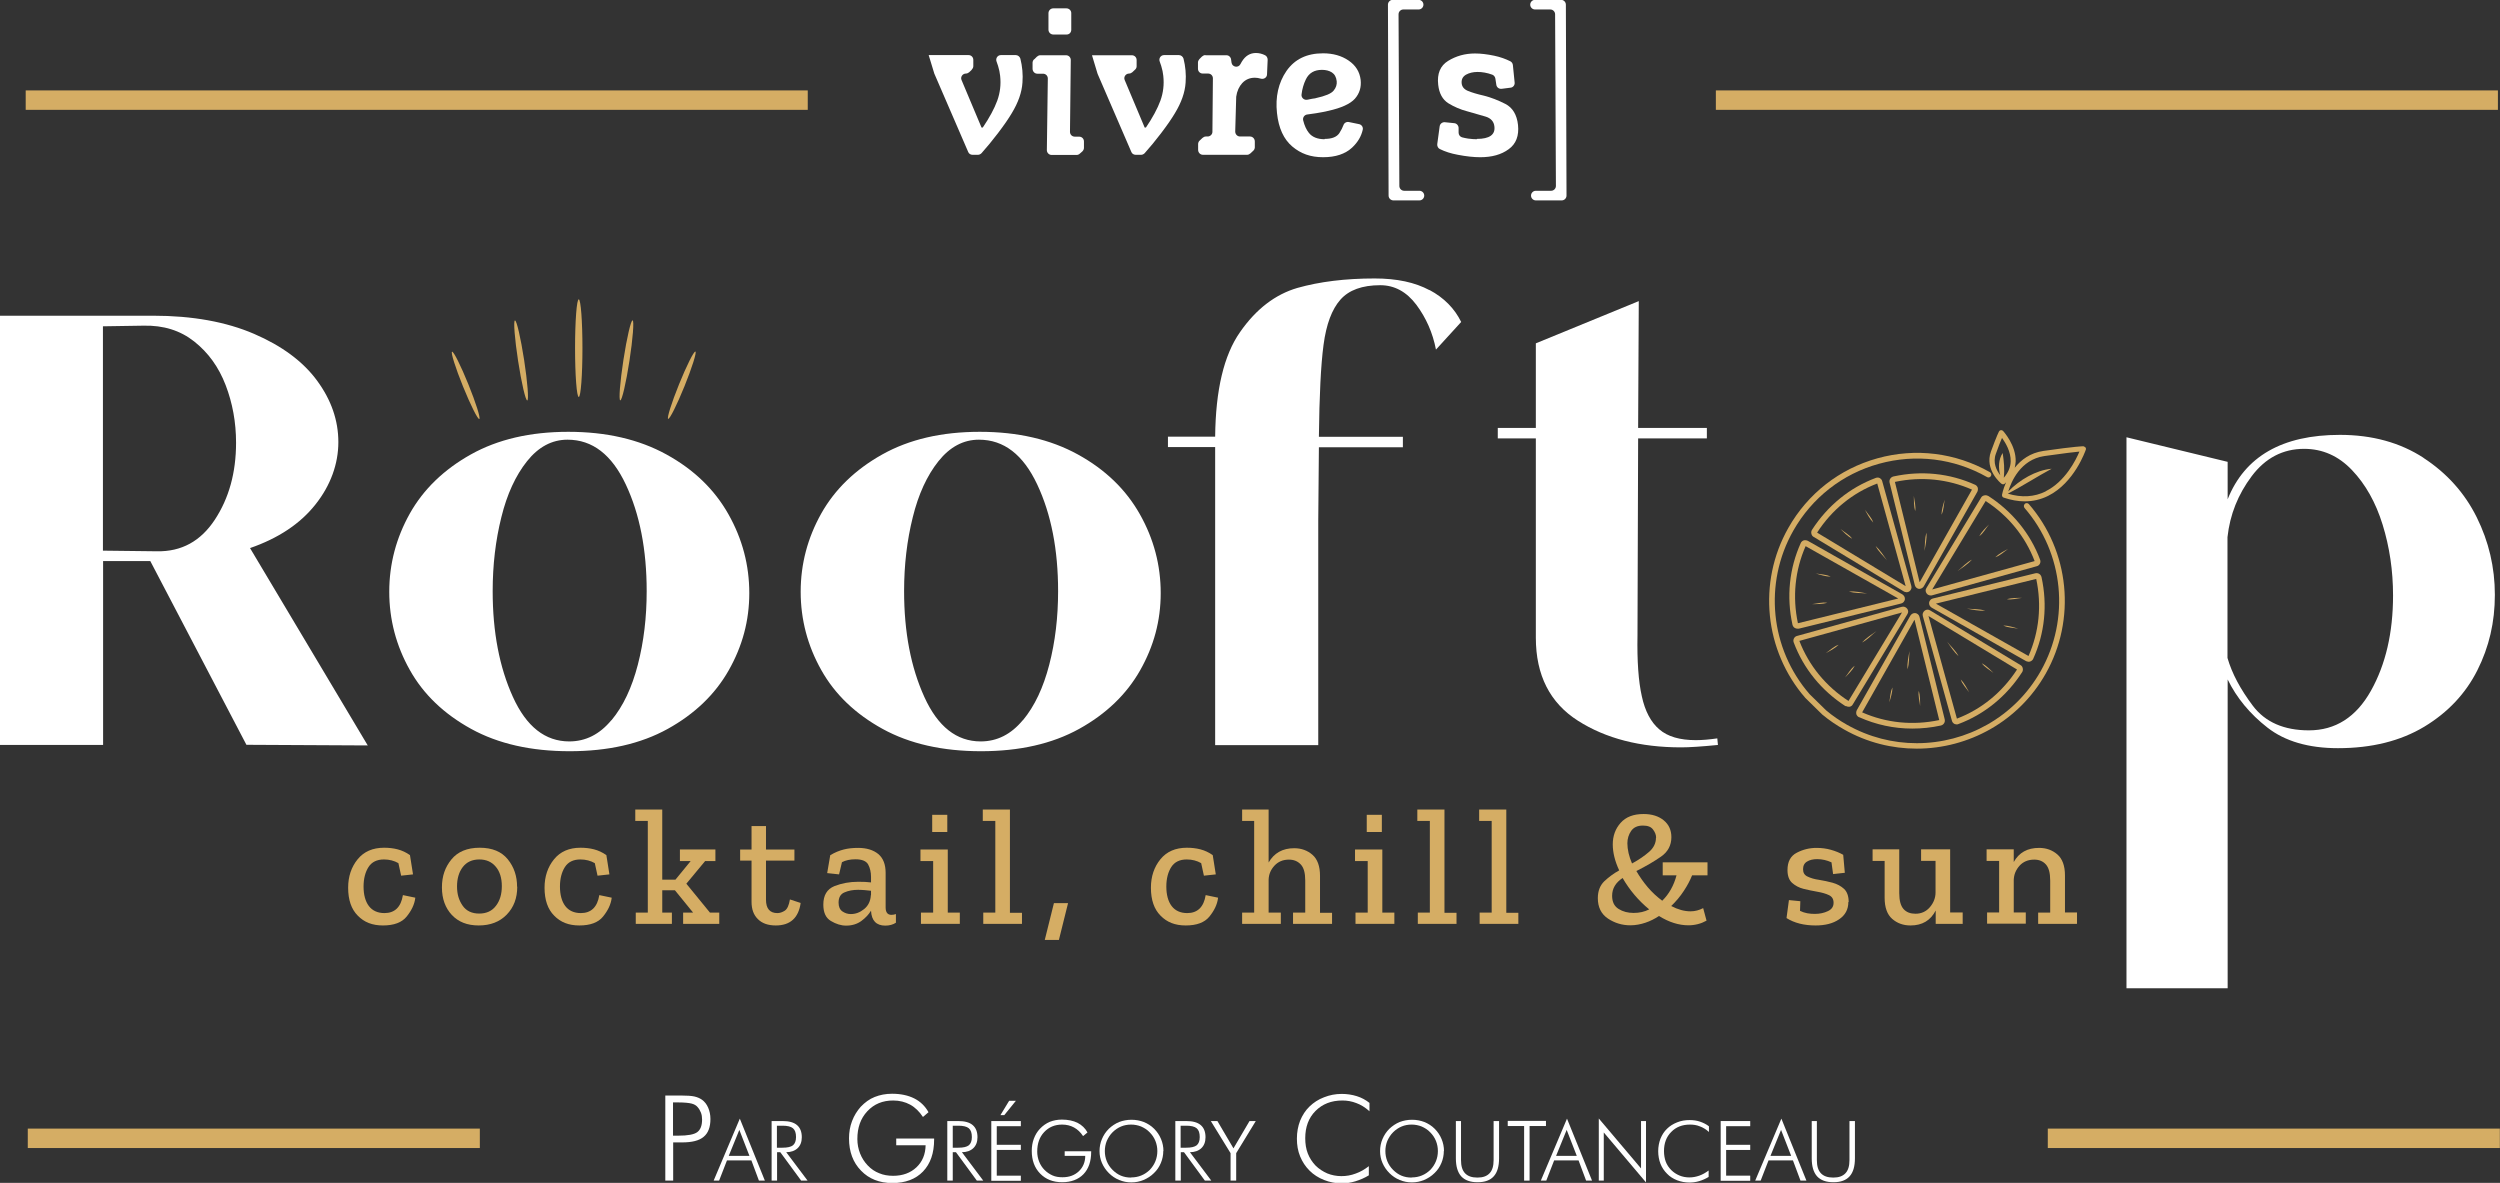 <svg xmlns="http://www.w3.org/2000/svg" id="b" data-name="Calque 2" viewBox="0 0 155.68 73.66"><rect x="0" y="0" width="155.68" height="73.66" fill="#333333" stroke="none"/><g id="c" data-name="Calque 1"><g><g><g><g id="d" data-name="Traits"><rect x="1.73" y="70.28" width="28.15" height="1.21" style="fill: #d5ad64;"></rect><rect x="127.52" y="70.28" width="28.15" height="1.21" style="fill: #d5ad64;"></rect></g><g><path d="M41.43,73.52v-5.3h.97c.38,0,.66.02.84.06.18.04.34.11.47.2.17.12.3.29.39.5.09.21.14.44.14.7,0,.51-.14.88-.42,1.11-.28.24-.73.35-1.34.35h-.56v2.38h-.48ZM41.91,70.72h.33c.58,0,.98-.07,1.18-.22.2-.15.3-.41.3-.78,0-.16-.02-.3-.07-.43-.05-.13-.12-.25-.21-.35-.09-.11-.22-.18-.38-.22s-.44-.07-.82-.07h-.33v2.08Z" style="fill: #fff;"></path><path d="M44.44,73.52l1.63-3.86,1.56,3.86h-.37l-.47-1.26h-1.52l-.49,1.26h-.34ZM45.38,71.98h1.29l-.63-1.62-.66,1.62Z" style="fill: #fff;"></path><path d="M50.3,73.52h-.41l-1.3-1.77h-.2v1.77h-.34v-3.71h.68c.4,0,.7.08.9.25.2.17.3.42.3.76,0,.29-.09.52-.26.68s-.41.25-.71.25l1.33,1.77ZM48.38,70.1v1.37h.34c.32,0,.53-.05.66-.15.12-.1.19-.27.19-.51,0-.26-.06-.44-.19-.55s-.35-.16-.65-.16h-.34Z" style="fill: #fff;"></path><path d="M57.47,69.55c-.22-.33-.48-.59-.79-.76-.31-.17-.67-.26-1.06-.26-.66,0-1.19.22-1.61.67s-.62,1.02-.62,1.73c0,.32.06.62.17.9s.27.53.48.75c.21.22.45.38.71.48.26.11.55.16.87.16.59,0,1.08-.18,1.45-.53.37-.35.56-.81.57-1.37h-1.83v-.42h2.36v.06c0,.85-.23,1.51-.69,1.99-.46.48-1.1.72-1.91.72s-1.46-.26-1.95-.77c-.5-.51-.75-1.18-.75-2.01,0-.38.06-.74.19-1.08.13-.34.31-.63.54-.89.26-.27.54-.48.87-.61s.68-.2,1.08-.2c.54,0,1,.1,1.38.29s.68.48.89.86l-.35.3Z" style="fill: #fff;"></path><path d="M61.24,73.52h-.41l-1.3-1.77h-.2v1.77h-.34v-3.71h.68c.4,0,.7.08.9.25.2.17.3.42.3.76,0,.29-.09.52-.26.68s-.41.25-.71.25l1.33,1.77ZM59.33,70.1v1.37h.34c.32,0,.53-.05.66-.15.12-.1.19-.27.19-.51,0-.26-.06-.44-.19-.55s-.35-.16-.65-.16h-.34Z" style="fill: #fff;"></path><path d="M61.73,73.52v-3.71h1.84v.32h-1.5v1.16h1.5v.32h-1.5v1.6h1.5v.32h-1.84ZM62.3,69.44l.54-.89h.42l-.72.89h-.24Z" style="fill: #fff;"></path><path d="M67.44,70.74c-.15-.23-.34-.41-.56-.53s-.47-.18-.74-.18c-.46,0-.83.16-1.12.47s-.43.71-.43,1.21c0,.22.04.43.12.63.08.2.19.37.34.52.15.15.32.26.5.34.18.08.39.11.61.11.42,0,.75-.12,1.02-.37.26-.25.4-.57.4-.96h-1.28v-.29h1.65v.04c0,.59-.16,1.06-.48,1.39-.32.33-.77.5-1.33.5s-1.02-.18-1.37-.54c-.35-.36-.52-.83-.52-1.41,0-.27.04-.52.13-.76s.21-.44.38-.62c.18-.19.38-.33.61-.43.23-.09.48-.14.76-.14.38,0,.7.07.97.2.27.14.48.34.62.6l-.25.21Z" style="fill: #fff;"></path><path d="M72.44,71.67c0,.26-.05.51-.15.75-.1.24-.24.45-.43.63-.19.19-.41.33-.65.43-.24.1-.49.15-.76.15s-.52-.05-.76-.15c-.24-.1-.45-.24-.64-.43-.19-.19-.33-.4-.43-.63-.1-.23-.15-.48-.15-.74s.05-.52.15-.75c.1-.24.24-.45.43-.64.19-.18.4-.32.64-.42.24-.09.49-.14.77-.14s.53.05.77.14c.24.1.45.23.64.42.19.19.33.4.43.64.1.24.15.49.15.75ZM70.45,73.32c.22,0,.43-.04.62-.12.2-.08.37-.2.53-.35.15-.16.27-.34.35-.54.08-.2.12-.41.12-.63s-.04-.43-.12-.63c-.08-.2-.2-.38-.36-.54-.15-.16-.33-.27-.53-.36-.2-.08-.41-.12-.63-.12s-.43.04-.62.12-.37.2-.53.36c-.16.16-.27.34-.36.54-.08.2-.12.41-.12.63s.04.43.12.63c.08.2.2.38.36.54.16.16.33.28.52.36.19.08.4.12.63.12Z" style="fill: #fff;"></path><path d="M75.44,73.52h-.41l-1.3-1.77h-.2v1.77h-.34v-3.71h.68c.4,0,.7.08.9.25.2.17.3.42.3.76,0,.29-.09.52-.26.68s-.41.25-.71.25l1.33,1.77ZM73.52,70.1v1.37h.34c.32,0,.53-.05.66-.15.12-.1.19-.27.19-.51,0-.26-.06-.44-.19-.55s-.35-.16-.65-.16h-.34Z" style="fill: #fff;"></path><path d="M76.63,73.52v-1.71l-1.23-2h.41l1,1.7,1-1.7h.39l-1.22,2v1.71h-.34Z" style="fill: #fff;"></path><path d="M85.27,69.19c-.26-.23-.53-.4-.81-.5-.28-.11-.57-.16-.87-.16-.69,0-1.24.22-1.67.65-.43.43-.64,1-.64,1.7,0,.35.05.67.16.95.11.28.27.53.48.75.21.21.46.37.73.49.27.11.57.17.88.17s.6-.05.89-.16c.29-.1.56-.26.82-.46v.57c-.26.16-.54.28-.83.37-.29.09-.58.13-.86.13-.38,0-.75-.07-1.1-.21-.35-.14-.65-.33-.9-.58-.26-.26-.45-.55-.59-.89s-.2-.71-.2-1.11.07-.77.2-1.11c.14-.34.33-.64.59-.89.25-.24.55-.44.9-.57.35-.14.72-.21,1.1-.21.34,0,.65.05.94.14.29.09.55.23.79.42v.53Z" style="fill: #fff;"></path><path d="M89.91,71.67c0,.26-.05.51-.15.75-.1.24-.24.45-.43.63-.19.19-.41.33-.65.43-.24.1-.49.15-.76.15s-.52-.05-.76-.15c-.24-.1-.45-.24-.64-.43-.19-.19-.33-.4-.43-.63-.1-.23-.15-.48-.15-.74s.05-.52.15-.75c.1-.24.24-.45.43-.64.19-.18.4-.32.64-.42.24-.09.49-.14.77-.14s.53.05.77.14c.24.1.45.23.64.42.19.19.33.4.43.64.1.24.15.49.15.75ZM87.92,73.32c.22,0,.43-.04.62-.12.2-.08.37-.2.53-.35.15-.16.27-.34.35-.54.08-.2.12-.41.12-.63s-.04-.43-.12-.63c-.08-.2-.2-.38-.36-.54-.15-.16-.33-.27-.53-.36-.2-.08-.41-.12-.63-.12s-.43.04-.62.12-.37.2-.53.36c-.16.16-.27.34-.36.54-.08.2-.12.41-.12.63s.04.43.12.63c.08.2.2.38.36.54.16.16.33.28.52.36.19.08.4.12.63.12Z" style="fill: #fff;"></path><path d="M90.65,69.81h.33v2.43c0,.37.08.64.25.82.17.18.42.27.77.27s.59-.09.76-.27c.17-.18.25-.45.25-.82v-2.43h.34v2.32c0,.5-.11.88-.33,1.12-.22.25-.56.37-1.01.37s-.79-.12-1.02-.37c-.22-.25-.33-.62-.33-1.12v-2.32Z" style="fill: #fff;"></path><path d="M94.91,73.52v-3.4h-1.02v-.32h2.38v.32h-1.02v3.4h-.34Z" style="fill: #fff;"></path><path d="M95.95,73.52l1.63-3.86,1.56,3.86h-.37l-.47-1.26h-1.52l-.49,1.26h-.34ZM96.9,71.98h1.29l-.63-1.62-.66,1.62Z" style="fill: #fff;"></path><path d="M99.56,73.52v-3.87l2.63,3.11v-2.95h.31v3.82l-2.63-3.11v3h-.32Z" style="fill: #fff;"></path><path d="M106.42,70.49c-.18-.16-.37-.28-.57-.35-.19-.08-.4-.11-.61-.11-.48,0-.87.15-1.17.46-.3.3-.45.7-.45,1.19,0,.24.04.47.11.66s.19.37.34.52c.15.15.32.26.51.34.19.08.4.12.62.12s.42-.04.62-.11c.2-.07.39-.18.58-.32v.4c-.18.11-.38.2-.58.26-.2.06-.41.09-.61.09-.27,0-.53-.05-.77-.14-.25-.1-.46-.23-.63-.41-.18-.18-.32-.39-.41-.62s-.14-.5-.14-.78.05-.54.14-.78c.1-.24.23-.45.41-.62.17-.17.38-.3.63-.4.25-.1.5-.14.77-.14.24,0,.46.03.66.1s.39.16.55.29v.37Z" style="fill: #fff;"></path><path d="M107.15,73.52v-3.71h1.84v.32h-1.5v1.16h1.5v.32h-1.5v1.6h1.5v.32h-1.84Z" style="fill: #fff;"></path><path d="M109.3,73.52l1.63-3.86,1.56,3.86h-.37l-.47-1.26h-1.52l-.49,1.26h-.34ZM110.25,71.98h1.29l-.63-1.62-.66,1.62Z" style="fill: #fff;"></path><path d="M112.81,69.81h.33v2.43c0,.37.08.64.25.82.17.18.42.27.77.27s.59-.09.76-.27c.17-.18.25-.45.25-.82v-2.43h.34v2.32c0,.5-.11.88-.33,1.12-.22.25-.56.37-1.01.37s-.79-.12-1.02-.37c-.22-.25-.33-.62-.33-1.12v-2.32Z" style="fill: #fff;"></path></g></g><g><rect x="1.6" y="5.63" width="48.7" height="1.21" style="fill: #d5ad64;"></rect><rect x="106.85" y="5.63" width="48.7" height="1.21" style="fill: #d5ad64;"></rect><g id="e" data-name="Vivres"><path d="M60.52,4.34l-.17.16c-.06.05-.13.08-.2.08h0c-.21,0-.36.22-.27.41l1.24,2.95h.08c.42-.62.72-1.18.9-1.67.18-.5.24-1.01.18-1.55-.02-.19-.06-.4-.13-.62-.03-.09-.06-.17-.09-.26-.08-.2.06-.41.27-.41h.92c.13,0,.25.09.29.22.12.48.17.98.13,1.5-.04.6-.26,1.23-.66,1.89-.2.34-.49.76-.87,1.26-.35.46-.69.87-1.02,1.24-.06.06-.14.1-.22.1h-.34c-.12,0-.23-.07-.27-.18l-2.11-4.88h0l-.35-1.15h2.48c.17,0,.3.13.3.3v.39c0,.08-.04.16-.1.21Z" style="fill: #fff;"></path><path d="M64.41,3.69l.16-.16c.06-.05.13-.09.21-.09h1.6c.17,0,.3.13.3.3l-.05,4.47c0,.17.13.3.3.3h.27c.17,0,.3.13.3.3v.4c0,.08-.04.16-.1.22l-.16.14c-.05.05-.13.08-.2.08h-1.55c-.17,0-.3-.14-.3-.3l.06-4.46c0-.17-.13-.3-.3-.3h-.35c-.17,0-.3-.14-.3-.31v-.39c.01-.08.04-.15.1-.2ZM65.29,1.86V.82c0-.16.13-.3.3-.3h.82c.16,0,.3.13.3.29v1.04c0,.17-.12.3-.29.3h-.83c-.16,0-.3-.13-.3-.3Z" style="fill: #fff;"></path><path d="M70.68,4.34l-.17.16c-.06.05-.13.08-.2.08h0c-.21,0-.36.22-.27.41l1.24,2.95h.08c.42-.62.72-1.18.9-1.67.18-.5.24-1.01.18-1.55-.02-.19-.06-.4-.13-.62-.03-.09-.06-.17-.09-.26-.08-.2.06-.41.27-.41h.92c.13,0,.25.09.29.22.12.48.17.98.13,1.5-.04.6-.26,1.23-.66,1.89-.2.34-.49.76-.87,1.26-.35.46-.69.87-1.02,1.24-.06.06-.14.1-.22.1h-.34c-.12,0-.23-.07-.27-.18l-2.1-4.86s0-.02-.01-.03l-.34-1.13h2.48c.17,0,.3.13.3.3v.39c0,.08-.04.16-.1.21Z" style="fill: #fff;"></path><path d="M75.06,3.44h1.31c.15,0,.27.11.29.25l.03.21c.04.28.42.35.55.1.03-.05.06-.1.09-.16.22-.36.51-.54.88-.54.2,0,.39.05.57.14.1.05.16.16.16.28l-.04.91c0,.19-.19.32-.38.27-.13-.04-.26-.06-.38-.06-.31,0-.57.11-.78.33-.2.22-.33.5-.38.86,0,.01,0,.03,0,.05l-.06,2.11c0,.17.13.31.3.31h.62c.17,0,.3.14.3.31v.38c-.01.08-.04.15-.1.2l-.17.16c-.06.05-.13.09-.21.09h-2.75c-.17,0-.3-.14-.3-.31v-.38c.01-.08.04-.15.1-.2l.17-.16c.06-.05.13-.09.21-.09h.11c.16,0,.3-.13.3-.29l.03-3.33c0-.17-.13-.3-.3-.3h-.33c-.17,0-.3-.13-.3-.3v-.39c0-.08.04-.15.09-.21l.16-.16c.06-.05.13-.09.21-.09Z" style="fill: #fff;"></path><path d="M82.49,8.65c.45,0,.76-.12.92-.37.11-.17.19-.33.25-.49.05-.14.19-.22.34-.19l.63.13c.16.03.27.19.23.35-.09.41-.31.78-.66,1.11-.43.4-1.03.6-1.81.6s-1.39-.22-1.92-.67-.85-1.14-.95-2.08c-.11-1.01.09-1.89.59-2.62.51-.73,1.26-1.1,2.28-1.1.62,0,1.15.15,1.59.45.44.3.69.7.75,1.2.05.46-.07.85-.36,1.18-.29.32-.84.57-1.64.75-.23.06-.49.1-.77.15-.18.03-.37.05-.56.08-.17.02-.29.19-.25.36.08.33.2.59.36.79.21.26.54.39.98.39ZM81.92,6.11s.01,0,.02,0c.59-.13.96-.28,1.11-.47.15-.18.21-.38.19-.58-.03-.26-.13-.44-.3-.55-.17-.11-.38-.16-.62-.16-.48,0-.81.2-1,.59-.14.29-.23.6-.27.94-.03.2.16.37.35.33.04,0,.07-.01.11-.02.15-.03.29-.06.41-.07Z" style="fill: #fff;"></path><path d="M86.47,12.17l-.04-11.88c0-.16.13-.3.3-.3h1.61c.16,0,.3.13.3.3h0c0,.16-.13.3-.3.3h-.95c-.16,0-.3.13-.3.3l.05,10.69c0,.16.13.3.3.3h.95c.16,0,.3.13.3.3h0c0,.16-.13.3-.3.3h-1.62c-.16,0-.3-.13-.3-.3Z" style="fill: #fff;"></path><path d="M91.97,8.65c.78,0,1.15-.26,1.09-.77-.03-.31-.22-.52-.55-.62-.33-.1-.71-.21-1.15-.33-.42-.11-.81-.28-1.17-.5-.36-.23-.57-.61-.63-1.15-.08-.69.13-1.19.62-1.49.49-.3,1.04-.46,1.67-.46.37,0,.77.05,1.2.14.38.08.71.2,1.01.35.09.05.14.14.15.23l.11,1.09c.02.16-.1.31-.26.32l-.55.07c-.16.02-.31-.09-.33-.25l-.06-.39c-.02-.11-.09-.2-.19-.24-.33-.12-.64-.17-.92-.17s-.52.06-.72.17c-.2.12-.29.29-.27.53.02.22.15.38.39.48.24.1.57.2,1.01.3.43.11.87.28,1.32.51.45.23.72.67.79,1.31.07.67-.12,1.18-.58,1.51-.46.34-1.05.5-1.77.5-.41,0-.87-.05-1.39-.15-.44-.08-.81-.2-1.13-.36-.11-.05-.17-.18-.16-.3l.15-1.11c.02-.16.16-.27.32-.26l.59.06c.15.01.27.15.27.3v.29c0,.13.08.25.21.29.12.03.24.06.38.08.22.03.4.04.55.04Z" style="fill: #fff;"></path><path d="M97.51.3l.04,11.88c0,.16-.13.3-.3.3h-1.61c-.16,0-.3-.13-.3-.3h0c0-.16.13-.3.3-.3h.95c.16,0,.3-.13.3-.3l-.05-10.69c0-.16-.13-.3-.3-.3h-.95c-.16,0-.3-.13-.3-.3h0c0-.16.13-.3.3-.3h1.62c.16,0,.3.13.3.3Z" style="fill: #fff;"></path></g></g></g><g><g><ellipse cx="29" cy="24" rx=".18" ry="2.26" transform="translate(-6.89 12.64) rotate(-22.05)" style="fill: #d5ad64;"></ellipse><ellipse cx="32.45" cy="22.45" rx=".19" ry="2.52" transform="translate(-3.04 5.2) rotate(-8.76)" style="fill: #d5ad64;"></ellipse><ellipse cx="36.04" cy="21.68" rx=".23" ry="3.04" style="fill: #d5ad64;"></ellipse><ellipse cx="42.46" cy="23.98" rx="2.26" ry=".18" transform="translate(4.29 54.34) rotate(-67.95)" style="fill: #d5ad64;"></ellipse><ellipse cx="39.01" cy="22.43" rx="2.52" ry=".19" transform="translate(10.9 57.58) rotate(-81.24)" style="fill: #d5ad64;"></ellipse></g><g><path d="M126.09,31.38c-.07.06-.08.17-.02.25,2.45,2.82,2.85,6.91,1.01,10.16-1.63,2.88-4.63,4.49-7.72,4.49-1.48,0-2.97-.37-4.35-1.15-.46-.26-.9-.56-1.3-.9l-1.02-1c-2.46-2.83-2.87-6.91-1.02-10.18,1.17-2.06,3.06-3.54,5.34-4.17,2.28-.63,4.67-.34,6.73.83.08.05.19.02.24-.07.05-.08.02-.19-.07-.24-2.14-1.21-4.62-1.52-7-.86-2.37.66-4.34,2.2-5.55,4.34-1.92,3.39-1.49,7.64,1.06,10.58l1.06,1.04c.42.35.88.66,1.36.93,1.43.81,2.98,1.19,4.52,1.19,3.21,0,6.34-1.68,8.03-4.67,1.91-3.38,1.49-7.63-1.05-10.56-.06-.07-.17-.08-.25-.02Z" style="fill: #d5ad64;"></path><path d="M112.32,33.65c-.08.03-.15.09-.18.16-.72,1.59-.9,3.35-.52,5.09.02.08.07.16.14.2.05.03.11.05.17.05.03,0,.05,0,.08,0l6.38-1.57c.12-.03.21-.13.23-.25.02-.13-.05-.25-.16-.32l-5.88-3.33c-.08-.04-.17-.05-.26-.03ZM111.96,38.81c-.35-1.65-.18-3.3.48-4.8l5.77,3.26-6.25,1.54Z" style="fill: #d5ad64;"></path><path d="M117.06,29.77c-.08-.04-.17-.04-.25-.01-1.63.61-3,1.73-3.97,3.23h0c-.05.07-.06.16-.04.25.02.09.07.16.15.2l5.62,3.4s.1.04.16.04c.06,0,.13-.02.18-.06.1-.08.15-.21.11-.34l-1.81-6.51c-.02-.09-.08-.16-.16-.2ZM113.16,33.16c.91-1.41,2.21-2.47,3.74-3.05l1.77,6.39-5.51-3.33Z" style="fill: #d5ad64;"></path><path d="M119.48,36.67s.03,0,.04,0c.11,0,.22-.06.28-.16l3.33-5.88c.04-.08.05-.17.03-.26-.03-.08-.09-.15-.16-.18-1.59-.72-3.35-.9-5.09-.52-.08.02-.16.07-.2.14-.05.07-.06.16-.04.25l1.57,6.38c.03.12.13.21.25.23ZM122.8,30.49l-3.26,5.77-1.54-6.25c1.65-.35,3.3-.18,4.8.48Z" style="fill: #d5ad64;"></path><path d="M123.81,30.89c-.07-.05-.16-.06-.25-.04-.09.02-.16.07-.2.15l-3.4,5.62c-.07.11-.06.24.02.34.06.08.15.12.25.12.03,0,.06,0,.09-.01l6.51-1.81c.09-.02.16-.08.2-.16.04-.08.04-.17.01-.25-.61-1.63-1.73-3-3.23-3.97ZM120.32,36.71l3.33-5.51c1.41.91,2.47,2.21,3.05,3.74l-6.39,1.77Z" style="fill: #d5ad64;"></path><path d="M126.33,41.21s.07,0,.1-.02c.08-.03.15-.09.18-.16.72-1.59.9-3.35.52-5.09-.02-.08-.07-.16-.14-.2-.07-.05-.16-.06-.25-.04l-6.38,1.57c-.12.03-.21.13-.23.25-.02.13.05.25.16.32l5.88,3.33s.1.04.16.04ZM126.8,36.05c.35,1.65.18,3.3-.48,4.8l-5.77-3.26,6.25-1.54Z" style="fill: #d5ad64;"></path><path d="M121.7,45.08s.09.03.14.03c.04,0,.07,0,.11-.02,1.63-.61,3-1.73,3.97-3.23.05-.07.06-.16.04-.25-.02-.09-.07-.16-.15-.2l-5.62-3.4c-.11-.07-.24-.06-.34.02-.1.08-.15.21-.11.34l1.81,6.51c.02.09.08.16.16.2ZM125.6,41.7c-.92,1.41-2.21,2.47-3.74,3.05l-1.77-6.39,5.51,3.33Z" style="fill: #d5ad64;"></path><path d="M115.77,44.66c1.05.47,2.17.71,3.31.71.59,0,1.19-.06,1.78-.19h0c.08-.02.16-.07.2-.14.05-.07.06-.16.04-.25l-1.57-6.38c-.03-.12-.13-.21-.25-.23-.13-.02-.25.05-.32.16l-3.33,5.88c-.04.08-.05.17-.03.26.03.08.09.15.16.18ZM119.22,38.59l1.54,6.25c-1.65.35-3.3.18-4.8-.48l3.26-5.77Z" style="fill: #d5ad64;"></path><path d="M114.94,43.96c.05.03.11.05.17.05.02,0,.05,0,.07,0,.09-.02.16-.07.2-.15l3.4-5.62c.07-.11.06-.24-.02-.34-.08-.1-.21-.15-.34-.11l-6.51,1.81c-.09.02-.16.08-.2.16-.04.08-.04.17-.01.25.61,1.63,1.73,3,3.23,3.97ZM118.44,38.14l-3.33,5.51c-1.41-.91-2.47-2.21-3.06-3.74l6.39-1.77Z" style="fill: #d5ad64;"></path><path d="M113.07,35.71c.29.09.61.19.93.2-.27-.14-.62-.14-.93-.2Z" style="fill: #d5ad64;"></path><path d="M112.84,37.62c.3,0,.64,0,.95-.08-.3-.06-.64.05-.95.08Z" style="fill: #d5ad64;"></path><path d="M115.13,36.83c.35.12.76.09,1.14.13-.36-.07-.76-.15-1.14-.13Z" style="fill: #d5ad64;"></path><path d="M116.65,32.54c-.09-.29-.34-.54-.52-.8.14.26.3.57.52.8Z" style="fill: #d5ad64;"></path><path d="M114.61,32.94c.21.21.45.46.73.61-.17-.25-.49-.41-.73-.61Z" style="fill: #d5ad64;"></path><path d="M117.51,34.9c-.21-.3-.43-.64-.71-.9.16.33.47.6.71.9Z" style="fill: #d5ad64;"></path><path d="M120.9,32.05c.14-.27.14-.62.2-.93-.09.29-.19.61-.2.93Z" style="fill: #d5ad64;"></path><path d="M119.26,31.83c.06-.3-.05-.64-.08-.95,0,.3,0,.64.08.95Z" style="fill: #d5ad64;"></path><path d="M119.84,34.31c.07-.36.15-.76.13-1.14-.12.35-.09.76-.13,1.14Z" style="fill: #d5ad64;"></path><path d="M125.05,34.18c-.26.14-.57.3-.8.52.29-.09.54-.34.8-.52Z" style="fill: #d5ad64;"></path><path d="M123.86,32.66c-.21.21-.46.45-.61.73.25-.17.41-.49.61-.73Z" style="fill: #d5ad64;"></path><path d="M122.8,34.85c-.33.16-.6.47-.9.71.3-.21.64-.43.9-.71Z" style="fill: #d5ad64;"></path><path d="M125.68,39.15c-.29-.09-.61-.19-.93-.2.27.14.62.14.93.2Z" style="fill: #d5ad64;"></path><path d="M125.92,37.23c-.3,0-.64,0-.95.08.3.06.64-.05.95-.08Z" style="fill: #d5ad64;"></path><path d="M123.62,38.03c-.35-.12-.76-.09-1.14-.13.36.07.76.15,1.14.13Z" style="fill: #d5ad64;"></path><path d="M122.1,42.31c.09.29.34.54.52.8-.14-.26-.3-.57-.52-.8Z" style="fill: #d5ad64;"></path><path d="M124.14,41.91c-.21-.21-.45-.46-.73-.61.17.25.49.41.73.61Z" style="fill: #d5ad64;"></path><path d="M121.25,39.96c.21.3.43.64.71.9-.16-.33-.47-.6-.71-.9Z" style="fill: #d5ad64;"></path><path d="M117.85,42.81c-.14.27-.14.62-.2.93.09-.29.19-.61.2-.93Z" style="fill: #d5ad64;"></path><path d="M119.49,43.02c-.06.3.05.64.08.95,0-.3,0-.64-.08-.95Z" style="fill: #d5ad64;"></path><path d="M118.91,40.54c-.07.36-.15.76-.13,1.14.12-.35.09-.76.13-1.14Z" style="fill: #d5ad64;"></path><path d="M113.7,40.67c.26-.14.57-.3.8-.52-.29.09-.54.34-.8.52Z" style="fill: #d5ad64;"></path><path d="M114.89,42.19c.21-.21.46-.45.61-.73-.25.17-.41.49-.61.73Z" style="fill: #d5ad64;"></path><path d="M115.95,40.01c.33-.16.6-.47.9-.71-.3.21-.64.43-.9.71Z" style="fill: #d5ad64;"></path><path d="M129.86,27.86s-.08-.07-.13-.07c-.02,0-.46,0-2.48.29-.83.12-1.4.56-1.79,1.05.03-.13.05-.26.06-.39.03-1.01-.75-1.86-.78-1.9-.04-.04-.09-.06-.14-.05-.05,0-.1.04-.12.08-.01.02-.13.24-.5,1.25-.41,1.13.61,1.97.65,2,.03.02.07.04.1.04.04,0,.08-.01.11-.04.03-.03.05-.06.08-.08-.19.43-.25.77-.25.77-.01.08.03.16.11.18.45.15.88.23,1.3.23.51,0,1-.11,1.46-.34,1.64-.82,2.32-2.8,2.35-2.88.02-.05,0-.1-.02-.14ZM124.78,29.74c.06-.51.01-1.02-.07-1.53-.26.4-.28.92-.15,1.38-.23-.29-.48-.78-.27-1.34.18-.5.3-.81.38-.98.21.29.56.86.54,1.47-.01.36-.16.7-.42,1ZM127.39,30.6c-.71.35-1.5.4-2.36.14.92-.47,1.83-1.07,2.73-1.55-.99.09-1.99.69-2.7,1.41.18-.6.76-1.98,2.24-2.2,1.25-.18,1.89-.25,2.19-.28-.22.53-.89,1.87-2.1,2.47Z" style="fill: #d5ad64;"></path></g></g><g><path d="M15.35,46.39l-5.99-11.45h-2.94v11.45H0v-26.73h9.54c2.44,0,4.54.38,6.28,1.13,1.74.75,3.05,1.72,3.93,2.92.88,1.2,1.32,2.47,1.32,3.82s-.48,2.7-1.43,3.89c-.95,1.2-2.31,2.1-4.07,2.71l7.33,12.29-7.56-.04ZM6.41,20.32v13.97l3.36.04c1.53.03,2.73-.63,3.61-1.97s1.32-2.93,1.32-4.79c0-1.27-.22-2.47-.65-3.59-.43-1.12-1.08-2.02-1.95-2.71-.87-.69-1.92-1.02-3.17-.99l-2.52.04Z" style="fill: #fff;"></path><path d="M41.5,28.3c1.71.94,2.99,2.18,3.86,3.72.87,1.54,1.3,3.18,1.3,4.91s-.43,3.31-1.28,4.81c-.85,1.5-2.12,2.72-3.8,3.65-1.68.93-3.72,1.39-6.11,1.39s-4.44-.46-6.13-1.39c-1.69-.93-2.97-2.15-3.82-3.67-.85-1.51-1.28-3.14-1.28-4.87s.43-3.35,1.28-4.87c.85-1.51,2.12-2.74,3.8-3.68,1.68-.94,3.7-1.41,6.07-1.41s4.4.47,6.11,1.41ZM38.08,44.85c.73-.88,1.27-2.03,1.64-3.46.37-1.43.55-2.95.55-4.58,0-2.57-.43-4.79-1.3-6.64s-2.07-2.79-3.63-2.79c-.97,0-1.81.45-2.52,1.34-.71.89-1.25,2.06-1.6,3.49-.36,1.44-.54,2.97-.54,4.6,0,2.55.42,4.74,1.26,6.59.84,1.85,2.01,2.77,3.51,2.77,1.02,0,1.89-.44,2.62-1.32Z" style="fill: #fff;"></path><path d="M67.12,28.3c1.71.94,2.99,2.18,3.86,3.72.87,1.54,1.3,3.18,1.3,4.91s-.43,3.31-1.28,4.81c-.85,1.5-2.12,2.72-3.8,3.65-1.68.93-3.72,1.39-6.11,1.39s-4.44-.46-6.13-1.39c-1.69-.93-2.97-2.15-3.82-3.67-.85-1.51-1.28-3.14-1.28-4.87s.43-3.35,1.28-4.87c.85-1.51,2.12-2.74,3.8-3.68,1.68-.94,3.7-1.41,6.07-1.41s4.4.47,6.11,1.41ZM63.7,44.85c.73-.88,1.27-2.03,1.64-3.46.37-1.43.55-2.95.55-4.58,0-2.57-.43-4.79-1.3-6.64s-2.07-2.79-3.63-2.79c-.97,0-1.81.45-2.52,1.34-.71.89-1.25,2.06-1.6,3.49-.36,1.44-.54,2.97-.54,4.6,0,2.55.42,4.74,1.26,6.59.84,1.85,2.01,2.77,3.51,2.77,1.02,0,1.89-.44,2.62-1.32Z" style="fill: #fff;"></path><path d="M89.02,18.06c.9.48,1.56,1.15,1.97,1.99l-1.57,1.72c-.2-1.04-.61-1.97-1.22-2.79-.61-.81-1.36-1.22-2.25-1.22-1.12,0-1.95.3-2.48.9-.53.6-.88,1.53-1.05,2.81-.17,1.27-.26,3.18-.29,5.73h5.23v.65h-5.23l-.04,4.58v13.97h-6.42v-18.56h-2.94v-.65h2.94c.03-2.9.54-5.07,1.55-6.51,1-1.44,2.2-2.35,3.57-2.75,1.38-.39,2.98-.59,4.81-.59,1.38,0,2.51.24,3.42.73Z" style="fill: #fff;"></path><path d="M106.98,46.39c-1.02.1-1.78.15-2.29.15-2.55,0-4.69-.55-6.43-1.66-1.74-1.11-2.62-2.83-2.62-5.17v-12.41h-2.37v-.65h2.37v-5.27l6.41-2.63-.04,7.9h4.28v.65h-4.28l-.04,12.26c-.03,1.6.06,2.87.27,3.8.2.93.57,1.62,1.09,2.06.52.45,1.28.67,2.27.67.41,0,.85-.04,1.34-.11l.04.42Z" style="fill: #fff;"></path><path d="M150.91,28.51c1.46.95,2.57,2.19,3.32,3.7.75,1.51,1.13,3.12,1.13,4.83s-.36,3.25-1.09,4.7c-.73,1.45-1.83,2.62-3.3,3.51-1.48.89-3.27,1.34-5.38,1.34-1.83,0-3.3-.43-4.39-1.28-1.09-.85-1.92-1.85-2.48-3v19.23h-6.3V27.23l6.3,1.53v2.33c1.07-2.67,3.4-4.01,6.99-4.01,2.01,0,3.75.48,5.21,1.43ZM147.64,43.02c.92-1.64,1.38-3.62,1.38-5.94,0-1.55-.22-3.02-.65-4.41-.43-1.39-1.07-2.52-1.91-3.4-.84-.88-1.83-1.32-2.98-1.32-1.32,0-2.41.57-3.26,1.7-.85,1.13-1.36,2.4-1.51,3.8v7.52c.28.97.81,1.96,1.58,2.98s1.94,1.53,3.49,1.53c1.65,0,2.94-.82,3.86-2.46Z" style="fill: #fff;"></path></g><g><path d="M25.86,55.92c-.05.41-.24.79-.54,1.16s-.8.55-1.47.55-1.17-.2-1.57-.61c-.4-.4-.6-.98-.6-1.74,0-.7.2-1.29.59-1.77.39-.48.94-.72,1.65-.72.29,0,.57.03.84.1.27.07.53.19.77.36l.19,1.2-.74.08-.17-.78c-.26-.15-.56-.23-.9-.23-.44,0-.76.16-.96.47s-.31.72-.31,1.22.11.92.33,1.21c.22.29.55.44.97.44.64,0,1.03-.37,1.15-1.12l.77.16Z" style="fill: #d5ad64;"></path><path d="M32.21,55.22c0,.71-.22,1.29-.66,1.74-.44.45-1.02.67-1.74.67s-1.26-.22-1.67-.65c-.41-.44-.62-1.01-.62-1.72s.2-1.26.59-1.74c.39-.48.98-.73,1.76-.73s1.36.24,1.75.72c.39.48.58,1.05.58,1.71ZM31.25,55.18c0-.51-.13-.92-.38-1.21-.25-.3-.59-.45-1.02-.45-.45,0-.79.16-1.03.47-.24.31-.36.72-.36,1.21s.12.87.35,1.2.58.49,1.03.49.8-.16,1.04-.48c.25-.32.37-.73.37-1.23Z" style="fill: #d5ad64;"></path><path d="M38.09,55.92c-.05.41-.24.79-.54,1.16s-.8.55-1.47.55-1.17-.2-1.57-.61c-.4-.4-.6-.98-.6-1.74,0-.7.2-1.29.59-1.77.39-.48.94-.72,1.65-.72.29,0,.57.03.84.1.27.07.53.19.77.36l.19,1.2-.74.08-.17-.78c-.26-.15-.56-.23-.9-.23-.44,0-.76.16-.96.47s-.31.72-.31,1.22.11.92.33,1.21c.22.29.55.44.97.44.64,0,1.03-.37,1.15-1.12l.77.16Z" style="fill: #d5ad64;"></path><path d="M44.79,57.53h-2.25v-.7h.62l-1.13-1.39h-.79v1.39h.6v.7h-2.25v-.7h.75v-5.71h-.78v-.71h1.68v4.37h.82l.95-1.16h-.67v-.72h2.21v.72h-.64l-1.17,1.41,1.47,1.8h.58v.7Z" style="fill: #d5ad64;"></path><path d="M49.86,56.22c-.13.94-.65,1.41-1.55,1.41-.48,0-.85-.13-1.11-.39-.27-.26-.4-.62-.4-1.08v-2.57h-.71v-.69h.71v-1.46h.9v1.46h1.77v.69h-1.77v2.44c0,.55.24.83.71.83.15,0,.3-.05.46-.15.15-.1.26-.33.32-.7l.67.22Z" style="fill: #d5ad64;"></path><path d="M51.71,53.25c.28-.17.56-.28.83-.35.27-.07.57-.1.9-.1.53,0,.94.13,1.25.38.31.26.46.65.46,1.18v2.15c0,.3.12.46.36.46.1,0,.19-.02.28-.05v.54c-.18.12-.41.18-.66.18-.56,0-.86-.31-.89-.93h0c-.14.23-.34.45-.6.64s-.58.29-.95.29c-.32,0-.63-.1-.95-.29s-.47-.53-.47-1.02c0-.58.23-.96.69-1.15.46-.18.95-.27,1.48-.27.32,0,.58.01.8.04v-.34c0-.3-.06-.56-.18-.78-.12-.21-.38-.32-.79-.32-.33,0-.61.06-.84.18l-.18.76-.74-.08.19-1.11ZM54.24,55.74v-.27c-.12-.01-.25-.03-.39-.04s-.27-.02-.41-.02c-.32,0-.6.05-.85.16-.25.1-.37.32-.37.64,0,.25.08.43.23.54.16.11.33.17.53.17.3,0,.57-.1.83-.31.26-.21.4-.5.42-.87Z" style="fill: #d5ad64;"></path><path d="M59.77,57.53h-2.42v-.7h.76v-3.21h-.79v-.72h1.7v3.93h.75v.7ZM58.05,51.81v-1.07h.94v1.07h-.94Z" style="fill: #d5ad64;"></path><path d="M63.63,57.53h-2.4v-.7h.75v-5.71h-.78v-.71h1.69v6.43h.75v.7Z" style="fill: #d5ad64;"></path><path d="M65.06,58.53l.57-2.29h.88l-.57,2.29h-.88Z" style="fill: #d5ad64;"></path><path d="M75.85,55.92c-.05.41-.24.79-.54,1.16s-.8.55-1.47.55-1.17-.2-1.57-.61c-.4-.4-.6-.98-.6-1.74,0-.7.2-1.29.59-1.77.39-.48.94-.72,1.65-.72.29,0,.57.03.84.1.27.07.53.19.77.36l.19,1.2-.74.08-.17-.78c-.26-.15-.56-.23-.9-.23-.44,0-.76.16-.96.47s-.31.72-.31,1.22.11.92.33,1.21c.22.29.55.44.97.44.64,0,1.03-.37,1.15-1.12l.77.16Z" style="fill: #d5ad64;"></path><path d="M82.94,57.53h-2.42v-.7h.76v-2c0-.47-.09-.8-.28-1-.19-.2-.43-.3-.74-.3-.37,0-.67.13-.9.38-.23.25-.35.54-.36.87v2.05h.76v.7h-2.41v-.7h.75v-5.71h-.75v-.71h1.65v3.3c.34-.59.87-.89,1.59-.89.45,0,.83.14,1.14.41s.47.71.47,1.3v2.31h.75v.7Z" style="fill: #d5ad64;"></path><path d="M86.83,57.53h-2.42v-.7h.76v-3.21h-.79v-.72h1.7v3.93h.75v.7ZM85.11,51.81v-1.07h.94v1.07h-.94Z" style="fill: #d5ad64;"></path><path d="M90.69,57.53h-2.4v-.7h.75v-5.71h-.78v-.71h1.69v6.43h.75v.7Z" style="fill: #d5ad64;"></path><path d="M94.54,57.53h-2.4v-.7h.75v-5.71h-.78v-.71h1.69v6.43h.75v.7Z" style="fill: #d5ad64;"></path><path d="M103.52,53.7h2.81v.81h-.96c-.12.3-.29.63-.51.96-.22.34-.49.66-.79.95.42.22.82.33,1.2.33.28,0,.54-.07.79-.2l.21.78c-.34.19-.72.29-1.13.29-.59,0-1.21-.19-1.83-.58-.27.18-.55.32-.85.42-.3.1-.61.16-.94.16-.5,0-.97-.14-1.39-.42-.42-.28-.63-.71-.63-1.27,0-.45.14-.8.41-1.06.28-.26.58-.48.92-.67-.27-.58-.4-1.12-.4-1.62,0-.52.16-.97.49-1.34.33-.37.8-.55,1.43-.55.51,0,.93.13,1.25.39s.48.61.48,1.05c0,.5-.21.91-.64,1.21-.43.3-.94.6-1.54.9.2.35.44.69.71,1.01s.58.6.9.84c.42-.41.72-.94.89-1.58h-.86v-.81ZM101.05,54.67c-.44.29-.66.66-.66,1.11,0,.38.13.65.4.82.27.17.58.25.94.25s.67-.07.97-.22c-.67-.55-1.22-1.2-1.66-1.96ZM103.13,52.17c0-.17-.06-.34-.19-.51-.12-.17-.33-.25-.63-.25-.34,0-.58.11-.74.34-.15.22-.23.48-.23.76,0,.39.1.82.29,1.26.43-.23.78-.48,1.07-.73.28-.25.42-.54.42-.87Z" style="fill: #d5ad64;"></path><path d="M115.1,56.17c0,.46-.19.82-.58,1.08-.38.26-.87.38-1.46.38-.71,0-1.32-.15-1.81-.46l.15-1.12.71.07-.02.6c.14.07.29.12.45.15.16.03.32.04.48.04.3,0,.57-.06.8-.17.24-.11.36-.28.36-.52s-.1-.39-.29-.48c-.19-.09-.43-.16-.72-.21s-.57-.11-.86-.18c-.28-.07-.52-.2-.71-.37s-.29-.44-.29-.8c0-.52.19-.88.58-1.08.38-.2.79-.3,1.23-.3.32,0,.62.04.9.12.28.08.53.18.76.31l.1,1.12-.73.08-.1-.73c-.28-.13-.58-.2-.89-.2-.26,0-.47.05-.63.15-.17.1-.25.26-.25.48s.09.37.29.46c.19.09.42.16.71.2.28.04.56.11.84.18.28.08.51.2.71.38.19.18.29.45.29.82Z" style="fill: #d5ad64;"></path><path d="M122.23,57.53h-1.69v-.83c-.32.62-.84.93-1.57.93-.45,0-.83-.14-1.14-.41s-.47-.71-.47-1.31v-2.3h-.75v-.72h1.66v2.72c0,.47.09.8.27,1s.43.29.74.29c.37,0,.67-.14.9-.41.23-.27.35-.58.35-.91v-1.97h-.9v-.72h1.81v3.93h.78v.7Z" style="fill: #d5ad64;"></path><path d="M129.32,57.53h-2.4v-.7h.75v-2c0-.47-.09-.8-.27-1-.18-.2-.42-.3-.72-.3-.39,0-.69.13-.92.38-.23.26-.35.55-.36.89v2.02h.75v.7h-2.41v-.7h.75v-3.21h-.78v-.72h1.69v.79c.33-.59.85-.88,1.58-.88.45,0,.83.14,1.14.41s.47.71.47,1.3v2.31h.75v.7Z" style="fill: #d5ad64;"></path></g></g></g></svg>